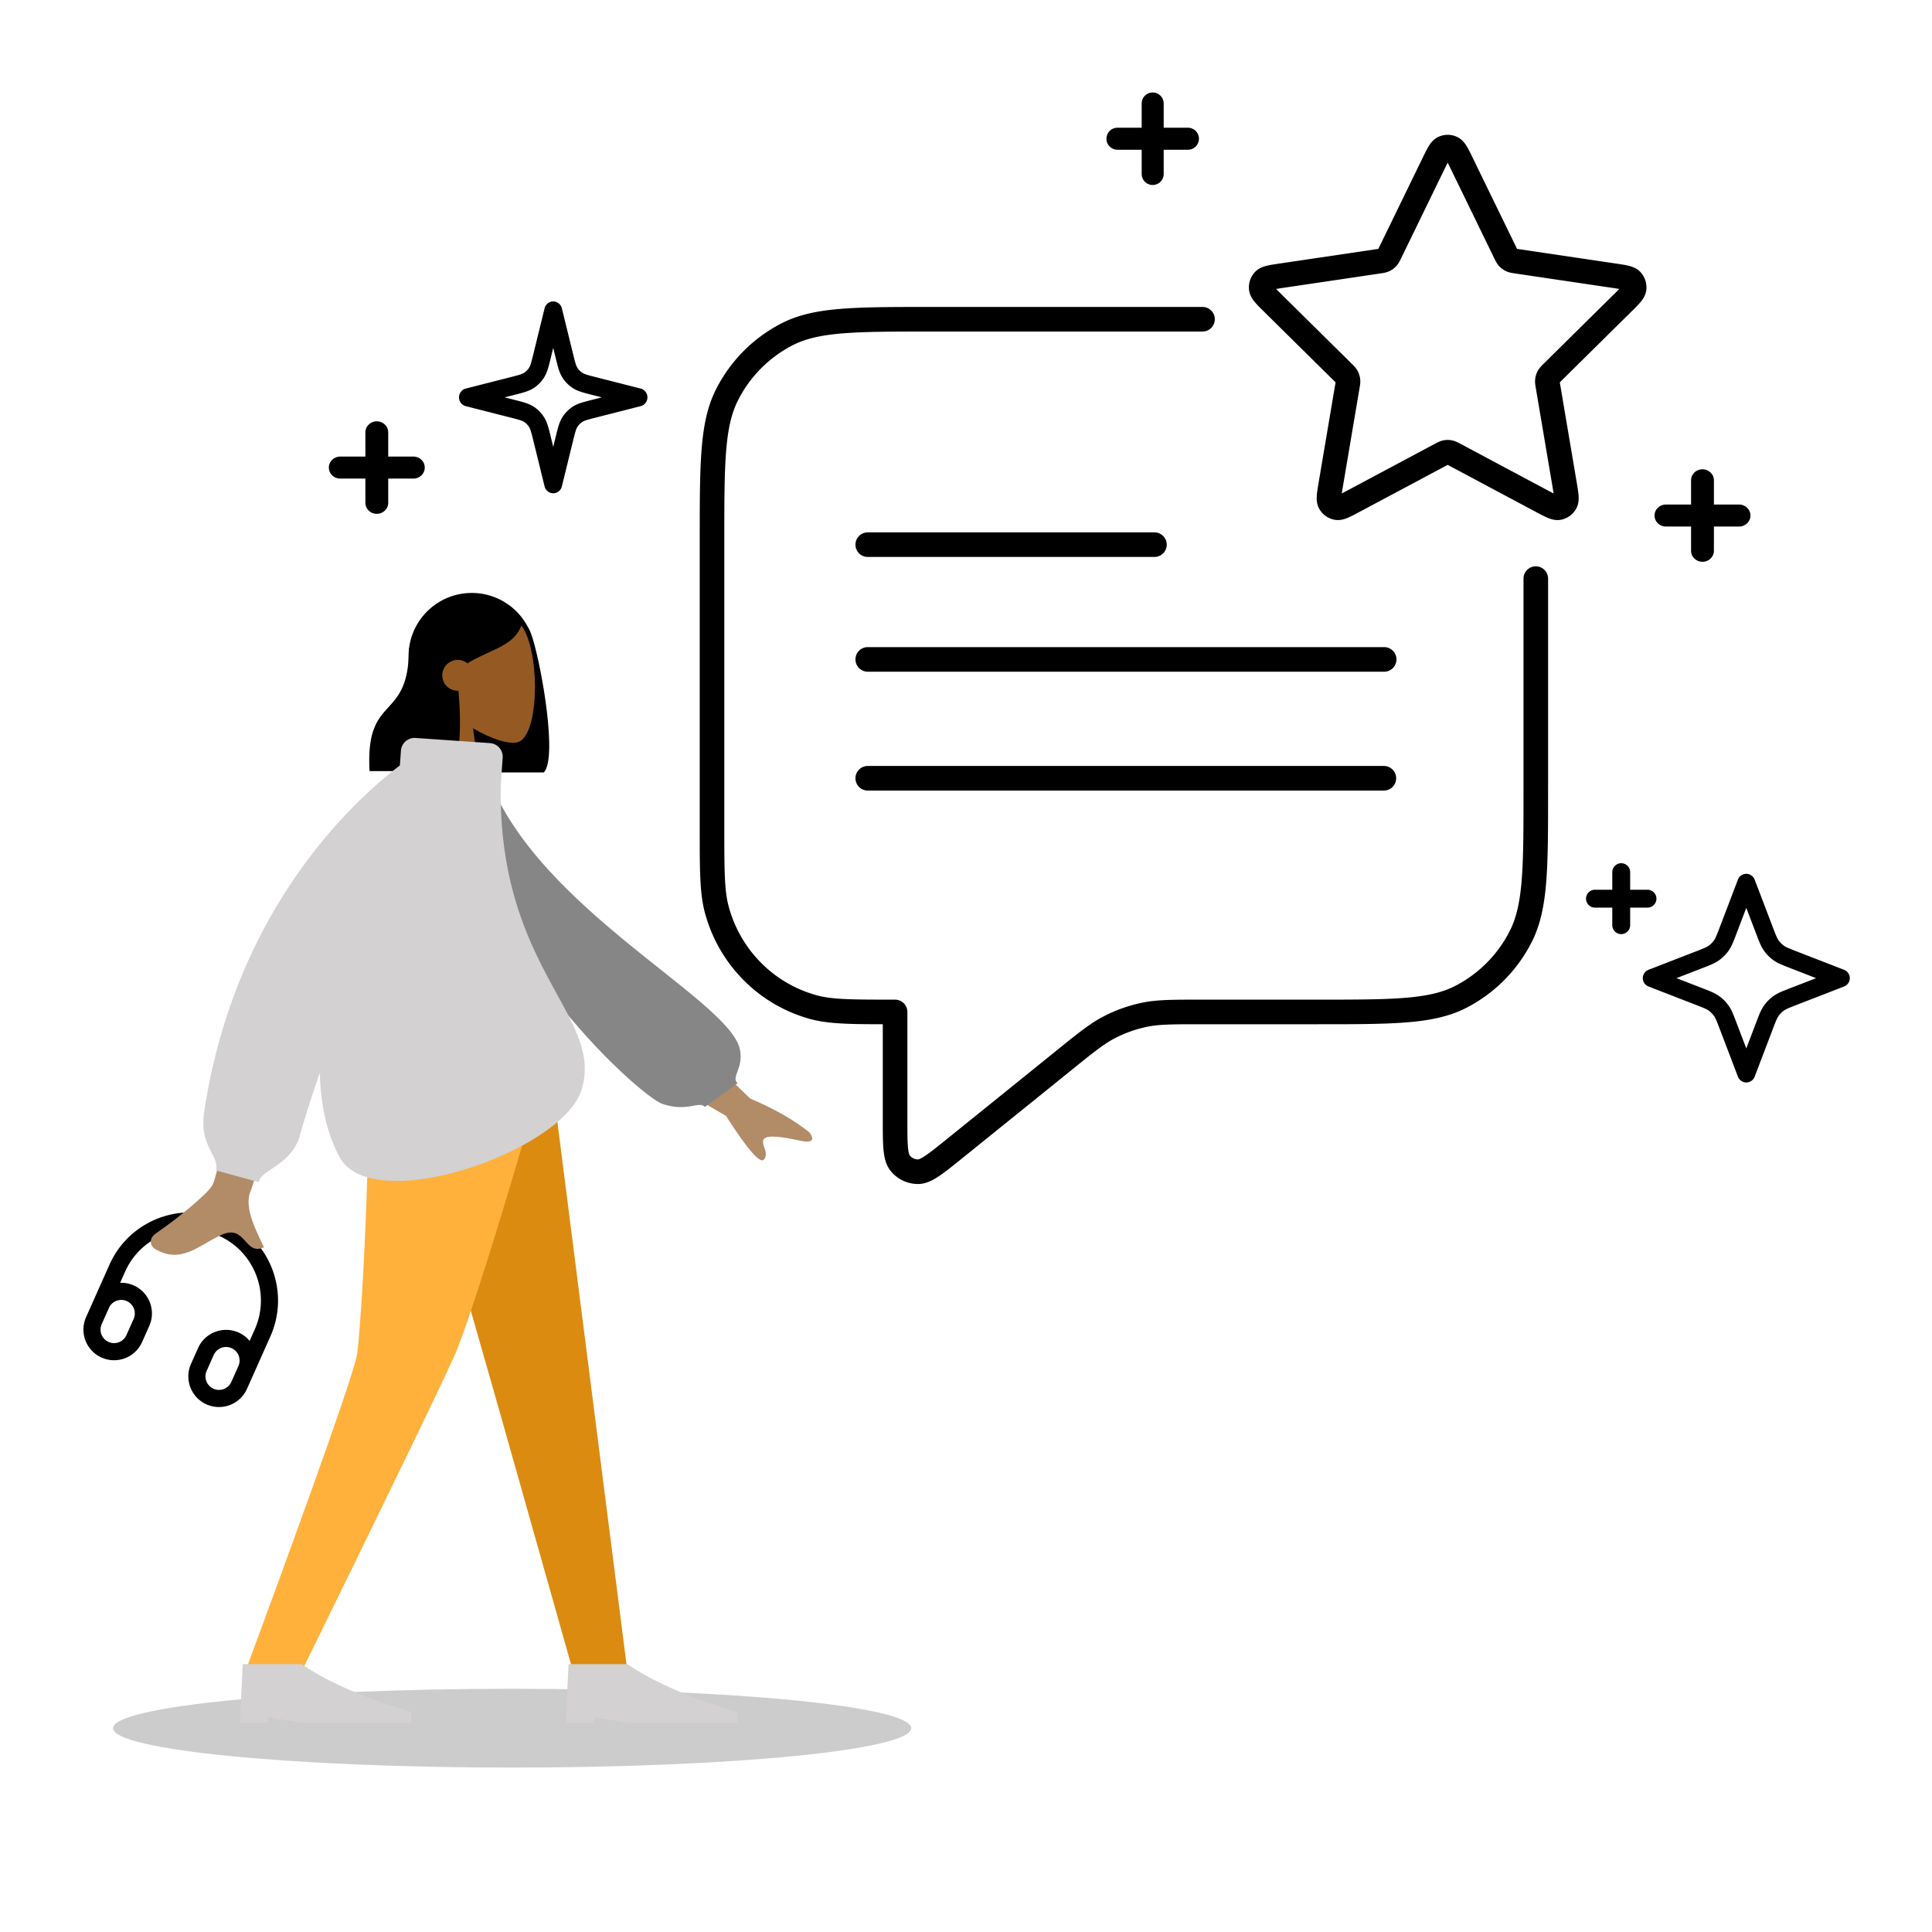 <svg xmlns="http://www.w3.org/2000/svg" width="564" height="564" fill="none"><path fill="#000" d="M149.5 516c64.341 0 116.5-5.149 116.5-11.5S213.841 493 149.5 493 33 498.149 33 504.5 85.159 516 149.5 516" opacity=".2"/><path stroke="#000" stroke-linecap="round" stroke-linejoin="round" stroke-width="5" d="m70.344 403.249 6.304-14.135c5.223-11.709-.036-25.435-11.745-30.658-11.71-5.222-25.436.036-30.658 11.746l-6.304 14.134m2.737 9.694a6.45 6.45 0 0 1-3.262-8.516l2.1-4.712a6.448 6.448 0 0 1 11.78 5.254l-2.102 4.711a6.45 6.45 0 0 1-8.516 3.263m30.625 13.659a6.45 6.45 0 0 1-3.263-8.516l2.102-4.712a6.449 6.449 0 0 1 11.778 5.254l-2.101 4.711a6.45 6.45 0 0 1-8.516 3.263"/><path fill="#000" fill-rule="evenodd" d="M419.81 40a6.44 6.44 0 0 1 5.611 0c1.44.697 2.283 1.928 2.8 2.785.531.879 1.091 2.03 1.7 3.28l12.694 26.087.245.5.002.003c.143.023.31.048.527.08l28.398 4.21c1.359.201 2.615.387 3.608.63.976.238 2.397.677 3.49 1.847a6.55 6.55 0 0 1 1.703 5.311c-.205 1.574-1.088 2.758-1.738 3.53-.662.784-1.569 1.68-2.554 2.653l-20.54 20.292c-.163.162-.287.284-.393.391l-.018.018.006.037.092.552 4.846 28.66c.233 1.377.446 2.641.527 3.667.078 1.004.107 2.484-.642 3.882a6.48 6.48 0 0 1-4.512 3.315c-1.582.298-2.994-.202-3.915-.589-.943-.397-2.066-.996-3.283-1.645l-25.387-13.542-.461-.245-.461.245-25.388 13.542c-1.216.649-2.339 1.248-3.282 1.645-.921.387-2.333.887-3.915.589a6.48 6.48 0 0 1-4.512-3.315c-.749-1.398-.72-2.878-.642-3.882.08-1.026.294-2.29.527-3.667l4.846-28.66.092-.552.006-.037-.018-.018c-.106-.107-.23-.23-.393-.391l-20.54-20.291c-.985-.974-1.892-1.87-2.554-2.654-.651-.772-1.533-1.956-1.738-3.53a6.54 6.54 0 0 1 1.703-5.311c1.093-1.17 2.514-1.61 3.49-1.847.993-.243 2.249-.429 3.608-.63l28.398-4.21c.217-.032.383-.057.527-.08l.001-.003c.068-.136.145-.293.245-.5l12.695-26.086c.609-1.252 1.169-2.402 1.699-3.281.517-.857 1.36-2.088 2.8-2.785m2.806 7.486c-.245.48-.54 1.084-.916 1.856l-12.629 25.951-.083.172c-.294.612-.716 1.488-1.374 2.207a6.5 6.5 0 0 1-2.013 1.484c-.888.419-1.855.557-2.519.653l-.187.027-28.248 4.188c-.896.133-1.581.235-2.121.328.39.403.895.904 1.561 1.562l20.434 20.188.135.133c.485.474 1.179 1.154 1.649 2.011.404.736.662 1.542.762 2.373.115.967-.05 1.921-.167 2.595l-.033.189-4.821 28.513c-.151.895-.267 1.584-.348 2.134.477-.242 1.067-.555 1.824-.959l25.254-13.471.167-.09c.592-.319 1.454-.784 2.417-.976a6.4 6.4 0 0 1 2.512 0c.963.192 1.824.657 2.416.976l.168.09 25.254 13.471c.757.404 1.347.717 1.823.959a112 112 0 0 0-.347-2.134l-4.822-28.513-.032-.189c-.117-.674-.283-1.628-.167-2.595a6.5 6.5 0 0 1 .761-2.373c.471-.857 1.165-1.537 1.649-2.011l.136-.133 20.433-20.188a96 96 0 0 0 1.561-1.562 101 101 0 0 0-2.12-.328l-28.249-4.188-.187-.027c-.664-.096-1.63-.234-2.518-.653a6.5 6.5 0 0 1-2.013-1.484c-.659-.719-1.08-1.595-1.374-2.207l-.084-.172-12.629-25.951a117 117 0 0 0-.915-1.856m-150.797 42.12h79.222a3.59 3.59 0 0 1 0 7.18h-79.056c-11.283 0-19.528.002-26.029.538-6.459.533-10.88 1.573-14.574 3.472a36.68 36.68 0 0 0-15.953 16.101c-1.887 3.738-2.92 8.211-3.448 14.735-.532 6.566-.535 14.89-.535 26.274v83.582c0 12.767.031 18.452 1.246 23.028 3.38 12.729 13.227 22.652 25.809 26.054 4.52 1.222 10.139 1.254 22.796 1.254a3.59 3.59 0 0 1 3.59 3.589v31.485c0 3.663.003 6.163.168 7.99.17 1.895.473 2.347.517 2.403a3.07 3.07 0 0 0 2.409 1.173c.049 0 .572-.034 2.143-1.082 1.514-1.009 3.448-2.566 6.284-4.855l32.216-26.007c6.182-4.99 9.702-7.832 13.654-9.87a43.5 43.5 0 0 1 11.094-3.926c4.35-.901 8.861-.901 16.777-.9h34.061c11.284 0 19.528-.003 26.03-.539 6.459-.533 10.88-1.573 14.574-3.472a36.68 36.68 0 0 0 15.953-16.1c1.887-3.739 2.92-8.211 3.448-14.736.532-6.566.535-14.89.535-26.273v-61.87a3.59 3.59 0 0 1 7.178 0v62.033c0 11.187 0 19.8-.557 26.689-.564 6.964-1.716 12.479-4.197 17.392a43.85 43.85 0 0 1-19.078 19.249c-4.88 2.509-10.358 3.673-17.266 4.242-6.831.563-15.37.563-26.453.563h-33.784c-8.482 0-12.222.017-15.766.751a36.3 36.3 0 0 0-9.26 3.278c-3.224 1.662-6.157 4.008-12.78 9.355l-32.011 25.84c-2.66 2.147-4.849 3.915-6.668 5.128-1.793 1.197-3.83 2.286-6.119 2.289a10.25 10.25 0 0 1-8.047-3.898c-1.415-1.789-1.843-4.055-2.037-6.213-.197-2.188-.197-5.015-.197-8.455v-28.076c-9.987-.009-15.991-.125-21.081-1.501-15.081-4.078-26.841-15.958-30.873-31.142-1.487-5.599-1.487-12.296-1.486-24.16v-84.456c0-11.187 0-19.8.557-26.689.564-6.964 1.716-12.479 4.196-17.392A43.85 43.85 0 0 1 228.1 94.412c4.88-2.509 10.358-3.672 17.266-4.242 6.831-.563 15.37-.563 26.453-.563M249.732 159a3.59 3.59 0 0 1 3.589-3.59h83.75a3.59 3.59 0 0 1 0 7.179h-83.75a3.59 3.59 0 0 1-3.589-3.589m0 33.5a3.59 3.59 0 0 1 3.589-3.589h150.75a3.589 3.589 0 1 1 0 7.178h-150.75a3.59 3.59 0 0 1-3.589-3.589m0 34.696a3.59 3.59 0 0 1 3.589-3.589h150.75a3.59 3.59 0 0 1 0 7.178h-150.75a3.59 3.59 0 0 1-3.589-3.589M161.5 88c1.192 0 2.232.826 2.521 2.004l3.241 13.199c.676 2.756.9 3.531 1.275 4.128a4.9 4.9 0 0 0 1.478 1.504c.586.382 1.346.609 4.053 1.298l12.964 3.3c1.157.295 1.968 1.353 1.968 2.567s-.811 2.272-1.968 2.567l-12.964 3.3c-2.707.689-3.467.916-4.053 1.298a4.9 4.9 0 0 0-1.478 1.504c-.375.597-.599 1.372-1.275 4.128l-3.241 13.199A2.61 2.61 0 0 1 161.5 144a2.61 2.61 0 0 1-2.521-2.004l-3.241-13.199c-.676-2.756-.9-3.531-1.275-4.128a4.9 4.9 0 0 0-1.478-1.504c-.586-.382-1.346-.609-4.053-1.298l-12.964-3.3c-1.157-.295-1.968-1.353-1.968-2.567s.811-2.272 1.968-2.567l12.964-3.3c2.707-.689 3.467-.916 4.053-1.298a4.9 4.9 0 0 0 1.478-1.504c.375-.597.599-1.372 1.275-4.128l3.241-13.199A2.61 2.61 0 0 1 161.5 88m0 13.554-.72 2.933-.091.373c-.542 2.211-.956 3.902-1.848 5.322a10.2 10.2 0 0 1-3.055 3.11c-1.395.909-3.056 1.331-5.228 1.882l-.366.093-2.88.733 2.88.733.367.093c2.171.551 3.832.973 5.227 1.882a10.2 10.2 0 0 1 3.055 3.11c.892 1.42 1.306 3.111 1.848 5.322l.091.373.72 2.933.72-2.933.091-.373c.542-2.211.956-3.902 1.848-5.322a10.2 10.2 0 0 1 3.055-3.11c1.395-.909 3.056-1.331 5.227-1.882l.367-.093 2.88-.733-2.88-.733-.366-.093c-2.172-.551-3.833-.973-5.228-1.882a10.2 10.2 0 0 1-3.055-3.11c-.892-1.42-1.306-3.111-1.848-5.322l-.091-.373zM473.278 252c1.441 0 2.61 1.17 2.61 2.612v5.122h5.057a2.61 2.61 0 0 1 2.61 2.612 2.61 2.61 0 0 1-2.61 2.612h-5.057v5.121a2.61 2.61 0 0 1-2.61 2.613 2.61 2.61 0 0 1-2.611-2.613v-5.121h-5.057a2.61 2.61 0 0 1-2.61-2.612 2.61 2.61 0 0 1 2.61-2.612h5.057v-5.122a2.61 2.61 0 0 1 2.611-2.612m36.509 3.093a2.61 2.61 0 0 1 2.439 1.681l5.319 13.948c.912 2.393 1.224 3.159 1.664 3.782a6.6 6.6 0 0 0 1.554 1.568c.614.441 1.368.754 3.742 1.674l13.828 5.365a2.612 2.612 0 0 1 0 4.871l-13.828 5.365c-2.374.921-3.128 1.234-3.742 1.675-.601.43-1.126.96-1.554 1.567-.44.624-.752 1.389-1.664 3.782l-5.319 13.948a2.61 2.61 0 0 1-4.877 0l-5.319-13.948c-.912-2.393-1.225-3.158-1.664-3.782a6.6 6.6 0 0 0-1.554-1.567c-.615-.441-1.369-.754-3.742-1.675l-13.829-5.365a2.613 2.613 0 0 1 0-4.871l13.829-5.365c2.373-.92 3.127-1.233 3.742-1.674a6.7 6.7 0 0 0 1.554-1.568c.439-.623.752-1.389 1.664-3.782l5.319-13.948a2.61 2.61 0 0 1 2.438-1.681m0 9.939-2.88 7.553-.109.286c-.759 1.992-1.302 3.418-2.166 4.645a11.9 11.9 0 0 1-2.779 2.803c-1.22.874-2.638 1.423-4.612 2.188l-.284.111-7.55 2.929 7.55 2.929.284.11c1.974.765 3.392 1.314 4.612 2.189a11.9 11.9 0 0 1 2.779 2.803c.864 1.226 1.407 2.652 2.166 4.645l.109.285 2.88 7.553 2.88-7.553.109-.285c.759-1.993 1.302-3.419 2.167-4.645a11.9 11.9 0 0 1 2.779-2.803c1.219-.875 2.637-1.424 4.611-2.189l.285-.11 7.55-2.929-7.55-2.929-.285-.111c-1.974-.765-3.392-1.314-4.611-2.188a11.9 11.9 0 0 1-2.779-2.803c-.865-1.227-1.408-2.653-2.167-4.645l-.109-.286zM497 137c1.841 0 3.333 1.439 3.333 3.214v7.072h7.334c1.841 0 3.333 1.439 3.333 3.214s-1.492 3.214-3.333 3.214h-7.334v7.072c0 1.775-1.492 3.214-3.333 3.214s-3.333-1.439-3.333-3.214v-7.072h-7.334c-1.841 0-3.333-1.439-3.333-3.214s1.492-3.214 3.333-3.214h7.334v-7.072c0-1.775 1.492-3.214 3.333-3.214M336.5 27a3.214 3.214 0 0 1 3.214 3.214v7.072h7.072a3.214 3.214 0 0 1 0 6.428h-7.072v7.072a3.214 3.214 0 1 1-6.428 0v-7.072h-7.072a3.214 3.214 0 0 1 0-6.428h7.072v-7.072A3.214 3.214 0 0 1 336.5 27M110 123c1.841 0 3.333 1.439 3.333 3.214v7.072h7.334c1.841 0 3.333 1.439 3.333 3.214s-1.492 3.214-3.333 3.214h-7.334v7.072c0 1.775-1.492 3.214-3.333 3.214s-3.333-1.439-3.333-3.214v-7.072h-7.334c-1.84 0-3.333-1.439-3.333-3.214s1.492-3.214 3.333-3.214h7.334v-7.072c0-1.775 1.492-3.214 3.333-3.214m27.723 50.099c-10.189 0-18.45 8.26-18.45 18.45v15.482c0 9.243 6.796 16.898 15.664 18.241l.013.227h23.78c4.043-3.943-.527-30.693-3.377-39.558-.42-1.307-.826-2.232-1.225-2.845-3.066-5.938-9.261-9.997-16.405-9.997" clip-rule="evenodd"/><path fill="#955A23" fill-rule="evenodd" d="M138.08 212.585c5.31 3.195 10.528 4.739 12.977 4.109 6.141-1.581 6.706-24.005 1.954-32.846s-29.18-12.693-30.411 4.823c-.427 6.079 2.13 11.504 5.908 15.931l-6.775 31.519h19.68z" clip-rule="evenodd"/><path fill="#000" fill-rule="evenodd" d="M119.996 188.773a47 47 0 0 1 1.672-1.598l-.026-.636s6.177-12.622 15.672-12.622c9.487 0 12.488 4.403 15.038 8.145l.007.01c-1.334 4.569-5.355 6.417-9.902 8.508-1.957.9-4.012 1.845-5.992 3.071a4.5 4.5 0 0 0-2.842-1.006 4.505 4.505 0 0 0-4.51 4.501 4.506 4.506 0 0 0 4.715 4.497c.907 9.722.543 20.824-2.159 23.46h-23.78c-.683-11.839 2.386-15.216 5.521-18.667 2.95-3.247 5.959-6.559 5.959-17.047q.317-.31.626-.616z" clip-rule="evenodd"/><path fill="#DC8B11" fill-rule="evenodd" d="m115.96 307.384 29.729 104.132 21.691 76.751h15.82l-23.049-180.883z" clip-rule="evenodd"/><path fill="#FFB13C" fill-rule="evenodd" d="M108.01 307.384c-.688 53.671-3.033 82.945-3.755 87.821q-1.083 7.314-32.75 93.062h16.389q40.314-82.26 45.009-93.062c3.13-7.201 12.789-36.475 27.337-87.821z" clip-rule="evenodd"/><path fill="#D3D1D1" fill-rule="evenodd" d="m70.04 503 .82-17.188 17.22.001c12.248 8.593 31.98 13.914 31.98 13.914V503H88.9l-10.66-1.636V503zm95.12 0 .82-17.188 17.22.001c12.248 8.593 31.98 13.914 31.98 13.914V503h-31.16l-10.66-1.636V503z" clip-rule="evenodd"/><path fill="#B28B67" fill-rule="evenodd" d="m194.884 297.377 24.099 23.315q10.519 4.45 17.237 9.826c1.007 1.205 2.103 3.514-2.635 2.481-4.739-1.033-9.771-1.909-10.661-.38-.891 1.528 1.733 3.87.087 5.87q-1.646 2-11.071-12.724l-25.061-14.653zM77.035 276.276s-12.456 64.554-14.949 69.57c-1.219 2.452-10.24 9.901-16.499 14.158-2.512 1.708-1.472 3.895-.523 4.475 7.718 4.723 12.8-.861 19.48-3.944 7.32-3.377 6.702 6.159 12.504 3.584-1.782-3.96-5.948-11.328-3.979-16.166 1.312-3.226 22.595-71.608 22.595-71.608z" clip-rule="evenodd"/><path fill="#868686" fill-rule="evenodd" d="m133.801 223.868 7.357-1.251c11.588 40.625 71.131 68.317 74.786 83.503 1.34 5.57-2.701 8.385-.614 10.082l-9.562 6.941c-1.619-1.873-5.074 1.554-12.29-.843s-59.677-50.328-59.677-98.432" clip-rule="evenodd"/><path fill="#D3D1D1" fill-rule="evenodd" d="M121.313 215.427a4.006 4.006 0 0 0-4.272 3.714l-.304 4.318c-13.845 10.566-48.158 42.139-57.1 100.913-.94 6.174.76 9.481 2.117 12.123.928 1.808 1.697 3.304 1.352 5.195l12.514 3.425c0-1.396 1.577-2.457 3.612-3.827 2.959-1.992 6.885-4.635 8.337-9.904 1.376-4.995 3.39-11.233 5.798-18.172.227 9.19 1.985 17.643 5.813 24.643 9.552 17.465 64.749-1.688 70.516-19.506 3.077-9.507-1.289-17.489-7.064-28.046-7.331-13.401-16.931-30.95-16.456-61.034l.569-8.069a3.994 3.994 0 0 0-3.709-4.266z" clip-rule="evenodd"/></svg>